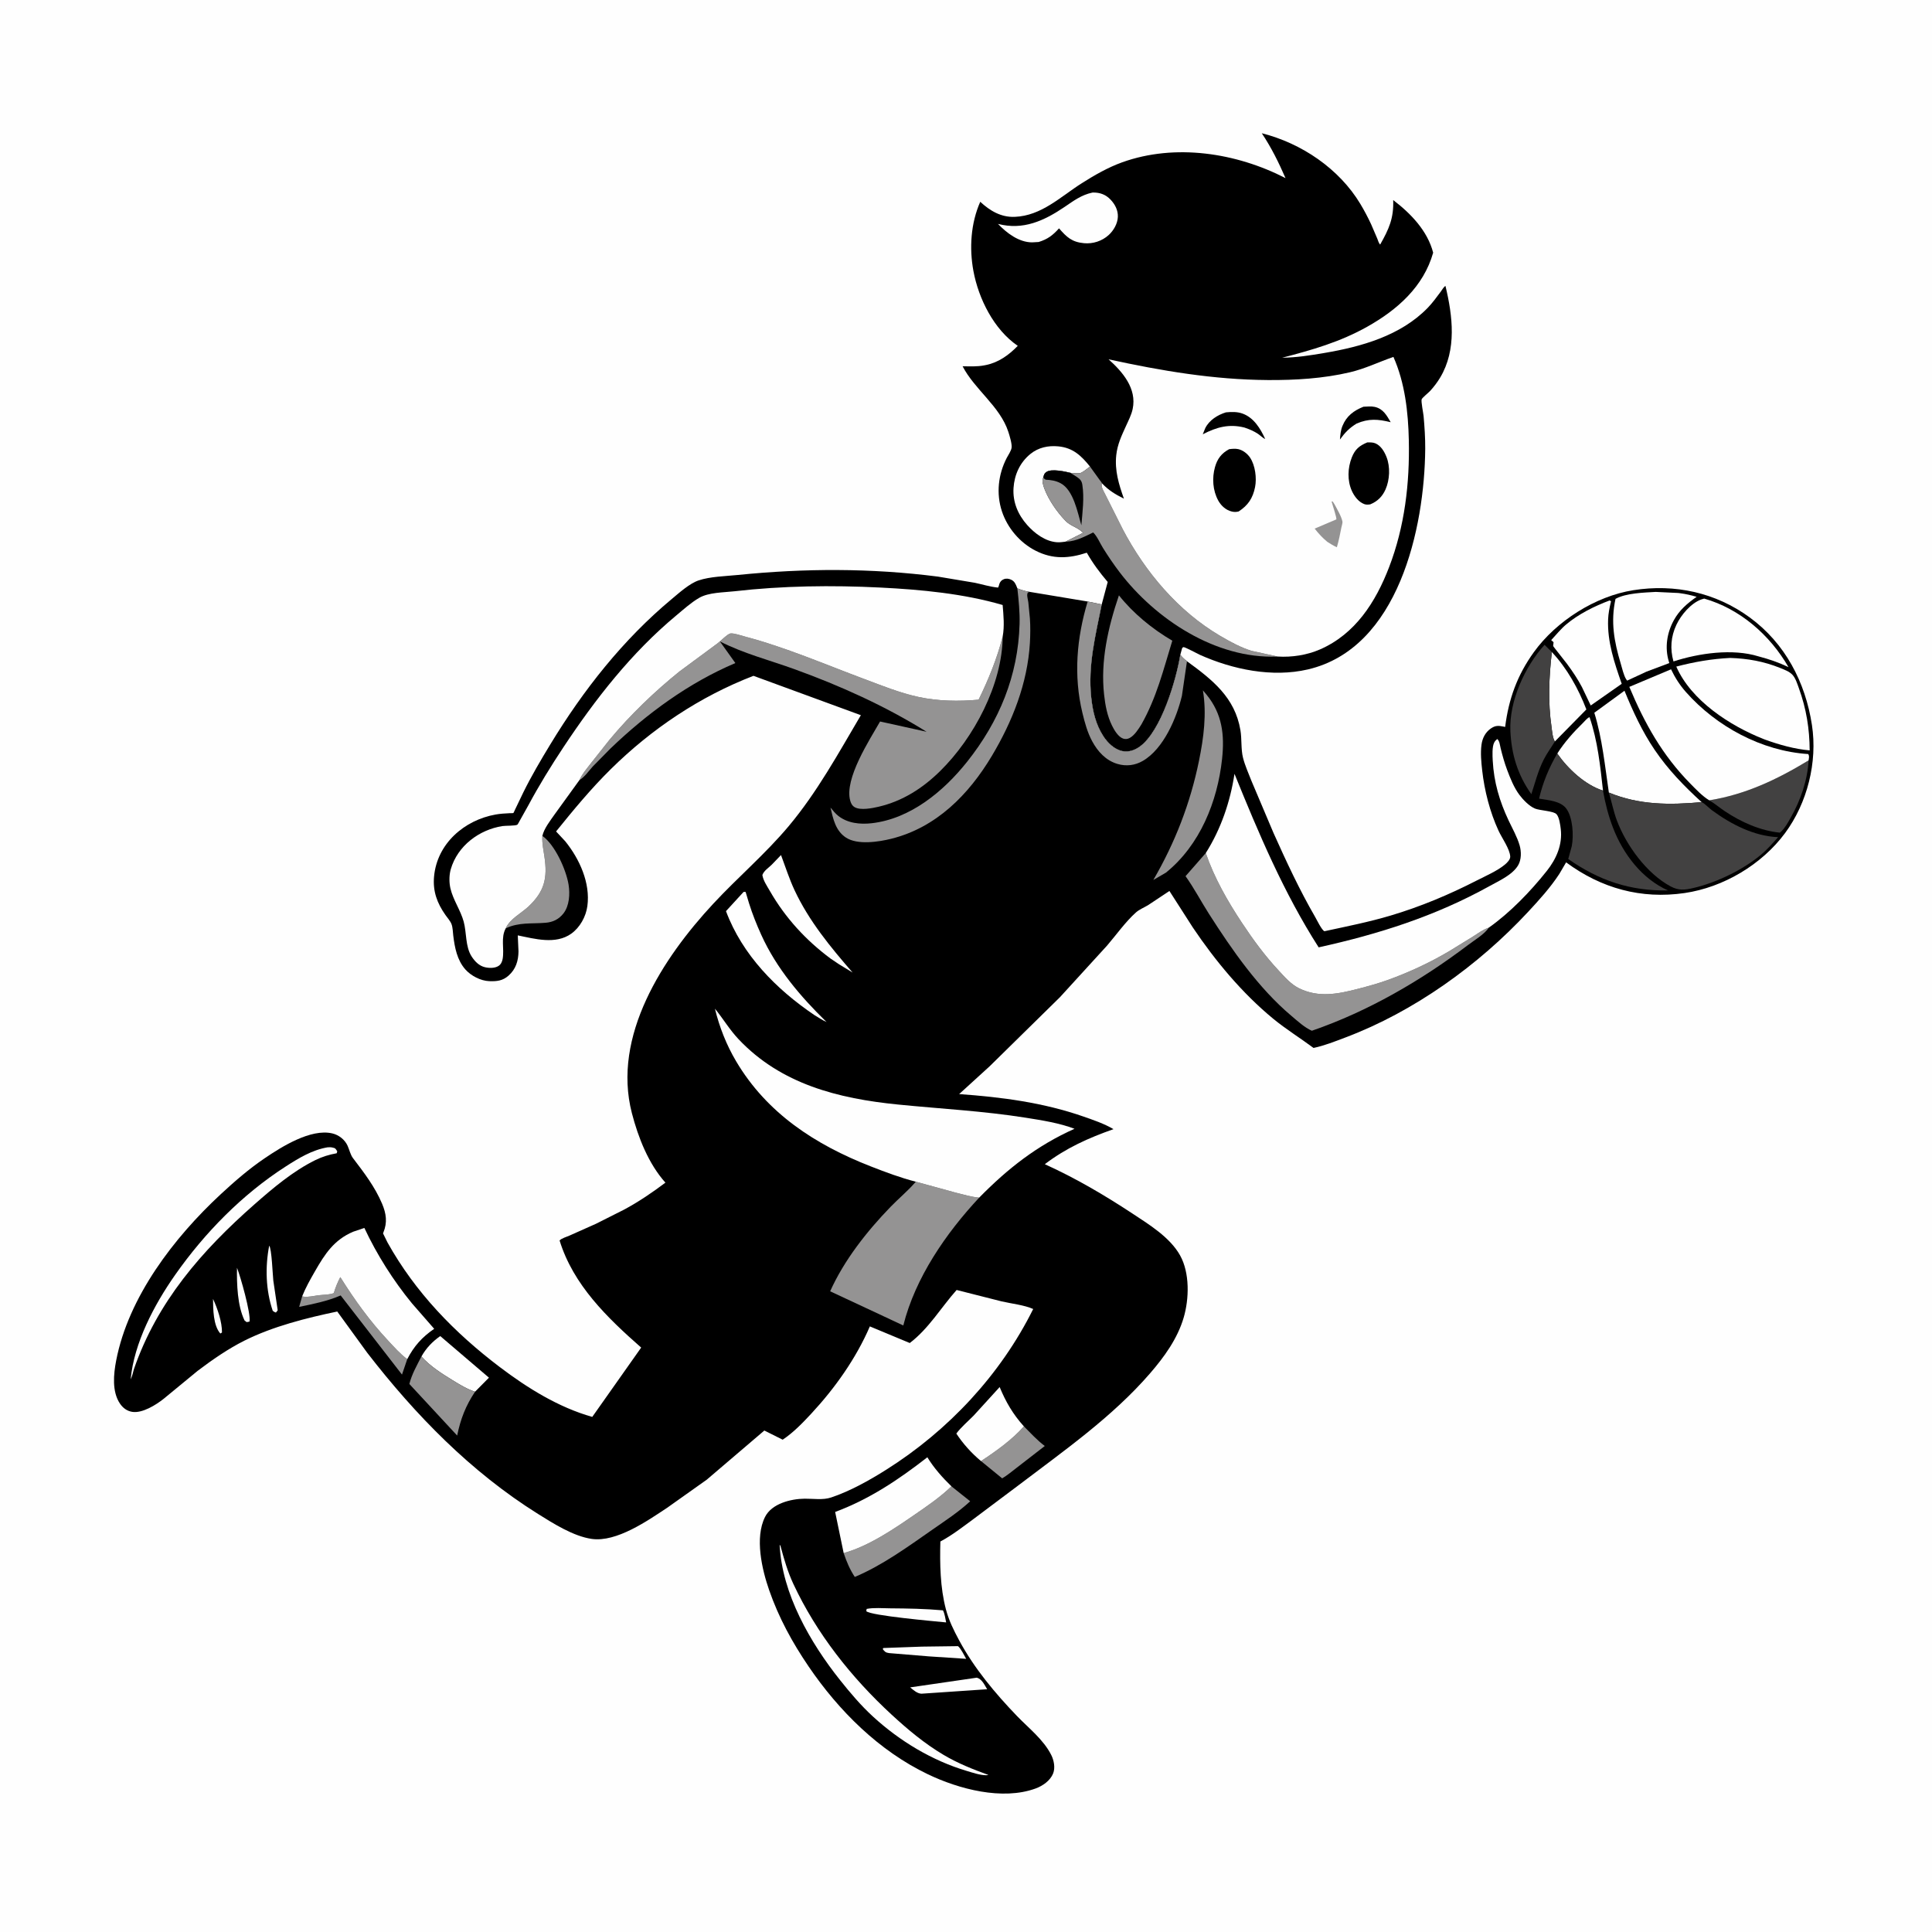 <svg version="1.1" xmlns="http://www.w3.org/2000/svg" style="display: block;" viewBox="0 0 2048 2048" width="1024" height="1024">
<path transform="translate(0,0)" fill="rgb(254,254,254)" d="M -0 -0 L 2048 0 L 2048 2048 L -0 2048 L -0 -0 z"/>
<path transform="translate(0,0)" fill="rgb(0,0,0)" d="M 1167.85 640.717 L 1174.22 616.929 C 1165.74 606.894 1158.58 597.358 1152.05 585.901 C 1133.06 592.096 1116.2 593.072 1097.93 583.838 C 1081.2 575.376 1067.93 559.755 1062.07 542 C 1055.86 523.164 1058.14 502.855 1067.19 485.405 C 1068.8 482.291 1071.84 478.062 1072.33 474.626 C 1072.9 470.55 1070.2 461.846 1068.87 457.749 C 1060.02 430.637 1033.13 412.942 1020.4 388.261 C 1028.08 388.337 1035.95 388.798 1043.5 387.268 L 1045.23 386.931 C 1058.67 384.169 1069.51 376.292 1078.88 366.606 C 1053.66 349.412 1037.35 316.783 1031.87 287.312 C 1027.37 263.075 1029.07 236.556 1039.11 213.896 C 1049.34 223.421 1061.15 230.475 1075.7 229.877 C 1104.12 228.708 1124.19 208.504 1146.85 194.15 C 1160.25 185.661 1174.54 177.46 1189.5 172.074 C 1245.68 151.847 1310.62 161.993 1362.71 188.819 C 1355.39 172.074 1347.75 156.509 1337.55 141.235 C 1379.59 151.842 1419.55 178.73 1442.1 216.294 C 1446.26 223.22 1450.05 230.439 1453.46 237.763 L 1459.98 252.936 C 1460.78 254.887 1461.47 257.819 1463.05 259.225 C 1472.38 242.654 1477.5 231.456 1476.86 212.104 C 1495.37 226.14 1513.25 244.666 1519.21 267.87 C 1509.01 303.931 1481.2 328.433 1449.37 346.318 C 1420.66 362.447 1390.83 371.032 1359.15 379.195 C 1374.38 379.063 1388.94 376.704 1403.92 374.163 C 1443.22 367.497 1484.66 355.858 1513.3 326.466 C 1518.51 321.121 1522.89 314.998 1527.35 309.027 C 1528.42 307.593 1530.74 303.641 1532.26 303.145 C 1539.92 335.018 1544.31 370.729 1526.62 400.265 C 1523.63 405.255 1520.05 409.975 1516.13 414.268 C 1514.46 416.098 1507.7 421.567 1507.04 423.244 C 1506.19 425.43 1508.79 437.942 1509.07 441.077 C 1510.08 452.521 1510.88 464.234 1510.79 475.725 C 1510.11 559.76 1482.55 687.294 1386.35 709.631 C 1348.56 718.407 1306.87 709.728 1272.01 694.186 C 1269.55 693.086 1256.04 685.748 1254.5 685.979 C 1253.94 686.064 1253.59 686.66 1253.13 687 L 1251.17 694.11 C 1246.82 720.944 1230.79 775.289 1208.08 791.512 C 1202.83 795.259 1196.4 797.499 1189.95 796.218 C 1181.37 794.513 1174.25 787.536 1169.6 780.405 C 1161.59 768.122 1158.3 753.897 1156.77 739.5 C 1153.11 705.351 1161.24 673.837 1167.85 640.717 z"/>
<path transform="translate(0,0)" fill="rgb(254,254,254)" d="M 1157.97 204.137 L 1158.92 204.087 C 1166.29 204.079 1172.25 206.328 1177.34 211.719 C 1182.06 216.715 1185.29 223.014 1184.97 230 C 1184.64 237.165 1180.47 244.392 1175.27 249.124 C 1168.2 255.558 1158.61 258.675 1149.09 257.799 C 1136.26 256.619 1130.76 251.427 1122.62 242.061 C 1115.91 249.505 1110.58 253.556 1101.02 256.527 L 1094 256.918 C 1079.94 256.828 1067.11 246.995 1057.92 237.346 C 1084.52 244.263 1106.64 234.147 1128.41 219.413 C 1138.12 212.839 1146.27 206.637 1157.97 204.137 z"/>
<path transform="translate(0,0)" fill="rgb(254,254,254)" d="M 1129.49 574.191 C 1126.52 574.553 1123.37 575.018 1120.38 574.8 C 1107.99 573.898 1096.84 565.485 1088.85 556.516 C 1079.05 545.511 1073.41 532.116 1074.38 517.253 C 1075.31 503.154 1081.17 490.289 1092.19 481.285 C 1100.72 474.314 1111.2 472.127 1121.91 473.166 C 1137.42 474.669 1146.21 483.121 1155.42 494.533 C 1152.64 496.573 1149.17 499.726 1146.07 501.14 C 1143.32 502.393 1137.82 501.462 1134.81 501.269 C 1128.9 499.796 1114.84 496.742 1109.5 500.162 C 1106.85 501.858 1106.71 503.326 1105.89 506.152 C 1104.11 510.061 1105.89 514.77 1107.33 518.562 C 1111.58 529.842 1120.6 542.848 1128.95 551.5 L 1129.89 552.494 C 1135.09 557.693 1142.71 559.04 1148.13 564.826 L 1129.49 574.191 z"/>
<path transform="translate(0,0)" fill="rgb(148,147,147)" d="M 1186.11 631.11 C 1201.5 650.425 1221.47 666.699 1242.7 679.166 C 1233.18 710.183 1226.07 739.37 1209.87 768.036 C 1206.76 772.961 1202.63 779.622 1197.33 782.38 C 1195.23 783.478 1192.8 783.729 1190.53 782.922 C 1185.3 781.056 1181.14 773.955 1178.82 769.248 C 1173.74 758.935 1171.67 747.835 1170.4 736.518 C 1166.39 700.678 1174.65 664.887 1186.11 631.11 z"/>
<path transform="translate(0,0)" fill="rgb(148,147,147)" d="M 1155.42 494.533 L 1165.65 508.713 C 1166.04 509.254 1168.05 511.685 1168.1 512.282 C 1166.83 516.397 1170.1 520.771 1171.9 524.633 L 1190.27 561.233 C 1214.09 606.502 1249.03 647.919 1293.34 673.994 C 1303.85 680.176 1314.84 686.18 1326.5 689.899 L 1354.45 695.962 L 1353.61 696.004 C 1288.72 698.494 1224.88 656.473 1186.82 606.558 C 1180.47 598.231 1174.67 589.629 1169.13 580.745 C 1165.99 575.726 1162.97 568.338 1158.81 564.428 C 1149.74 568.794 1141.01 573.608 1130.78 574.143 L 1129.49 574.191 L 1148.13 564.826 C 1142.71 559.04 1135.09 557.693 1129.89 552.494 L 1128.95 551.5 C 1120.6 542.848 1111.58 529.842 1107.33 518.562 C 1105.89 514.77 1104.11 510.061 1105.89 506.152 C 1106.71 503.326 1106.85 501.858 1109.5 500.162 C 1114.84 496.742 1128.9 499.796 1134.81 501.269 C 1137.82 501.462 1143.32 502.393 1146.07 501.14 C 1149.17 499.726 1152.64 496.573 1155.42 494.533 z"/>
<path transform="translate(0,0)" fill="rgb(0,0,0)" d="M 1105.89 506.152 C 1106.71 503.326 1106.85 501.858 1109.5 500.162 C 1114.84 496.742 1128.9 499.796 1134.81 501.269 L 1141.84 505.796 C 1145.24 508.181 1146.69 509.889 1147.32 513.88 C 1149.52 527.763 1147.45 542.974 1146.28 556.877 C 1142.3 543.157 1137.97 519.546 1124.33 512.267 C 1119.16 509.508 1114.2 508.803 1108.42 508.5 C 1107.24 507.709 1106.67 507.371 1105.89 506.152 z"/>
<path transform="translate(0,0)" fill="rgb(254,254,254)" d="M 1168.1 512.282 C 1175.12 519.74 1182.27 524.061 1191.39 528.58 C 1186 513.454 1181.51 498.753 1183.28 482.469 C 1184.53 471.011 1188.88 461.929 1193.58 451.606 C 1196.2 445.869 1199.38 439.686 1200.68 433.5 C 1205.26 411.832 1190 394.181 1175.14 380.888 C 1231.31 393.119 1286.42 402.495 1344.06 402.867 C 1372.91 403.054 1402.79 401.269 1430.94 394.641 C 1447.21 390.812 1461.47 383.743 1477.09 378.343 C 1489.3 405.759 1492.77 436.924 1493.41 466.616 C 1494.4 512.467 1489.05 558.198 1472.48 601.279 C 1458.28 638.178 1436.75 672.043 1399.24 688.426 C 1385.45 694.447 1369.4 696.89 1354.45 695.962 L 1326.5 689.899 C 1314.84 686.18 1303.85 680.176 1293.34 673.994 C 1249.03 647.919 1214.09 606.502 1190.27 561.233 L 1171.9 524.633 C 1170.1 520.771 1166.83 516.397 1168.1 512.282 z"/>
<path transform="translate(0,0)" fill="rgb(148,147,147)" d="M 1411.51 531.5 L 1412.87 531.753 L 1414.87 535.005 C 1417.62 540.112 1421.94 547.379 1423.07 552.965 C 1423.32 554.223 1422.13 558.049 1421.87 559.436 C 1420.56 566.44 1419.11 573.287 1417.12 580.13 C 1413.57 578.473 1410.35 576.557 1407.07 574.43 C 1401.85 570.155 1397.78 565.636 1393.59 560.367 L 1416.52 550.593 C 1417.29 549.244 1412.34 534.837 1411.51 531.5 z"/>
<path transform="translate(0,0)" fill="rgb(0,0,0)" d="M 1445.33 431.149 C 1449.14 430.995 1453.54 430.506 1457.27 431.332 C 1466.24 433.318 1469.92 440.281 1474.2 447.557 C 1460.68 444.266 1450.96 443.466 1438.04 449.006 C 1430.3 453.74 1425.63 458.642 1420.4 465.926 C 1420.74 461.003 1421.18 456.123 1423.07 451.5 C 1427.38 440.926 1435.11 435.219 1445.33 431.149 z"/>
<path transform="translate(0,0)" fill="rgb(0,0,0)" d="M 1299.52 437.124 C 1305.53 436.522 1311.67 436.366 1317.4 438.505 C 1329.25 442.928 1336.13 454.367 1341.15 465.329 C 1338.6 464.357 1335.86 461.458 1333.5 459.89 C 1329.39 457.154 1324.91 455.214 1320.26 453.603 L 1318.99 453.175 C 1302.69 449.155 1289.53 452.804 1274.97 460.379 L 1277.67 453.767 C 1281.94 445.276 1290.8 439.803 1299.52 437.124 z"/>
<path transform="translate(0,0)" fill="rgb(0,0,0)" d="M 1449.35 468.969 C 1452.22 468.946 1455.21 468.816 1457.9 469.939 C 1463.82 472.41 1467.49 478.724 1469.75 484.418 C 1473.88 494.805 1473.19 508.771 1468.7 518.856 C 1465.34 526.418 1460.14 531.511 1452.5 534.642 C 1450.3 534.958 1448.25 535.161 1446.12 534.349 C 1440.09 532.052 1435.64 526.122 1433.06 520.457 C 1428.03 509.4 1428.58 495.966 1432.98 484.869 C 1436.44 476.158 1440.99 472.523 1449.35 468.969 z"/>
<path transform="translate(0,0)" fill="rgb(0,0,0)" d="M 1302.93 476.161 C 1306.04 475.763 1309.4 475.422 1312.5 476.081 C 1317.54 477.151 1322.4 480.97 1325.21 485.215 C 1330.63 493.42 1332.32 506.866 1330.41 516.414 C 1328.07 528.075 1322.95 535.758 1313 542.18 C 1310.4 542.789 1308.44 542.867 1305.81 542.257 C 1299.57 540.81 1294.44 536.147 1291.4 530.621 C 1285.55 519.978 1284.69 506.747 1287.92 495.188 C 1290.41 486.279 1294.88 480.479 1302.93 476.161 z"/>
<path transform="translate(0,0)" fill="rgb(0,0,0)" d="M 1258.24 700.957 C 1285.13 720.532 1309.11 739.309 1314.9 774.038 C 1316.48 783.463 1315.35 794.038 1317.62 803.154 C 1319.69 811.45 1323.49 819.755 1326.57 827.717 L 1349.98 883 C 1363.45 913.033 1377.59 943.514 1394.1 972 C 1395.92 975.153 1401.15 986.069 1403.96 987.138 C 1427.46 982.061 1450.99 977.419 1474.06 970.553 C 1505.84 961.093 1536.01 948.432 1565.48 933.337 C 1574.9 928.511 1587.24 923.2 1595.33 916.436 C 1597.57 914.558 1601.02 911.189 1600.9 908 C 1600.6 900.154 1591.98 888.119 1588.57 880.725 C 1579.39 860.862 1573.58 838.21 1571.16 816.518 C 1570.17 807.688 1569.27 798.245 1570.45 789.391 C 1571.35 782.611 1574.49 776.323 1580.22 772.324 C 1585.11 768.912 1588.37 769.095 1593.94 770.24 L 1595.52 770.575 C 1599.26 740.835 1608.39 715.622 1626 691.231 C 1649.75 658.359 1691.13 631.979 1731.41 625.635 C 1775.45 618.699 1818.62 628.082 1854.76 654.496 C 1892.32 681.952 1913.77 723.086 1920.73 768.538 C 1926.76 807.9 1915.86 851.147 1892.22 883.134 C 1867.58 916.472 1826.88 940.657 1785.81 946.653 C 1739.67 953.387 1697.32 941.635 1660.15 914.132 L 1652.91 926.46 C 1643.42 940.947 1631.59 953.995 1619.81 966.659 C 1567.14 1023.33 1498.73 1072.41 1426.23 1099.76 C 1415.16 1103.94 1404 1108.42 1392.4 1110.86 C 1378.26 1100.33 1363.22 1091.07 1349.57 1079.84 C 1316.69 1052.77 1288.25 1018.54 1264.52 983.276 L 1239.64 944.477 L 1217.01 959.5 C 1212.87 961.991 1207.67 964.071 1204.07 967.299 C 1192.97 977.266 1183.33 990.964 1173.53 1002.37 L 1123.59 1057.07 L 1049.07 1130.3 L 1016.72 1159.78 C 1061.45 1162.93 1105.98 1168.74 1148.46 1183.57 C 1159.17 1187.31 1170.59 1191.18 1180.36 1196.95 C 1153.49 1206.45 1130.37 1216.8 1107.54 1234.09 C 1140.03 1248.82 1170.54 1266.71 1200.31 1286.32 C 1218.16 1298.07 1240.22 1311.6 1250.9 1330.7 C 1261.33 1349.34 1260.59 1376.87 1254.73 1396.77 C 1248.15 1419.13 1234.15 1438.39 1219.12 1455.79 C 1179 1502.22 1127.18 1538.27 1078.62 1575.23 L 1030.77 1611.12 C 1020.14 1618.91 1009.45 1627.23 997.849 1633.51 L 996.831 1634.05 C 996.204 1657.83 996.603 1682.76 1002.69 1705.89 C 1005.85 1717.87 1010.96 1728.09 1016.79 1738.93 C 1032.72 1768.5 1054.8 1794.89 1078 1819 C 1090.45 1831.93 1106.18 1844.08 1114.36 1860.34 C 1117.21 1866.02 1118.79 1873.87 1116.33 1880 C 1113.3 1887.54 1105.36 1893.08 1098 1895.79 C 1062.6 1908.85 1016.4 1896.51 983.614 1880.81 C 931.74 1855.97 889.181 1813.62 857.111 1766.45 C 839.791 1740.98 825.531 1714.87 815.375 1685.73 C 807.696 1663.69 799.886 1630.11 810.981 1608 C 818.071 1593.87 838.331 1588.81 853 1588.67 C 862.176 1588.58 872.262 1590.33 881.054 1587.38 C 901.302 1580.6 921.4 1569.32 939.399 1557.98 C 1005.18 1516.53 1060.62 1457.3 1095.24 1387.6 C 1085.78 1383.33 1071.85 1381.89 1061.53 1379.46 L 1014.06 1367.43 C 997.496 1386.06 984.568 1408.3 964.396 1423.66 L 922.083 1406.04 C 907.533 1439.86 885.082 1471.51 860.113 1498.38 C 850.791 1508.41 841.121 1518.49 829.678 1526.13 L 810.236 1516.42 L 749.218 1568.5 L 707.2 1598.32 C 686.493 1612.01 653.531 1635.05 627.272 1631.31 C 607.916 1628.55 586.638 1615.05 570.358 1604.86 C 499.072 1560.23 440.41 1500.11 389.226 1433.93 L 357.507 1390.26 C 324.549 1397.15 289.206 1406.06 259.056 1421.15 C 241.797 1429.79 224.988 1441.43 209.589 1453.09 L 173.5 1482.78 C 165.411 1489.23 150.858 1498.35 140.107 1496.62 C 134.494 1495.71 130.243 1492.44 127.129 1487.82 C 118.545 1475.08 120.378 1456.63 123.144 1442.26 C 136.143 1374.72 184.564 1311.79 233.896 1266.02 C 248.695 1252.29 263.806 1239.17 280.546 1227.82 C 298.382 1215.72 329.386 1196.11 352.246 1201.46 C 359.148 1203.07 365.491 1208.02 368.441 1214.5 C 370.318 1218.63 371.443 1224.07 374.172 1227.66 C 385.833 1242.98 397.5 1258.13 405.06 1276.08 C 409.44 1286.47 410.775 1295.76 406.44 1306.39 L 406.013 1307.42 L 410.766 1317.07 C 440.235 1369.95 481.823 1412.81 529.773 1449.13 C 559.274 1471.47 591.933 1491.8 627.822 1501.98 L 679.671 1428.49 C 643.682 1396.84 607.712 1362.12 593.191 1314.97 C 594.982 1312.76 600.791 1311.04 603.599 1309.81 L 631.82 1297.23 L 661.65 1282.2 C 676.855 1274.04 691.604 1264.04 705.377 1253.65 C 687.422 1233.66 676.485 1205.71 669.829 1180.02 C 648.609 1098.11 702.654 1015.51 756.063 958.01 C 782.201 929.868 811.456 905.132 836.201 875.563 C 866.308 839.585 888.827 798.361 912.548 758.132 L 798.704 716.403 C 741.884 738.335 690.812 772.583 647.5 815.296 C 626.597 835.909 607.878 858.552 589.468 881.37 L 599.228 891.837 C 614.333 910.562 625.959 935.988 622.628 960.531 C 621.113 971.692 614.75 983.215 605.5 989.775 C 589.005 1001.47 566.938 995.231 548.865 991.54 L 549.624 1008.61 C 549.511 1018.48 546.76 1027.43 539.116 1034.17 C 532.819 1039.73 526.716 1040.36 518.683 1040.07 C 509.593 1039.75 499.348 1034.45 493.315 1027.66 C 484.538 1017.77 481.99 1004.36 480.468 991.703 C 480.025 988.017 479.954 983.002 478.606 979.561 C 477.284 976.185 474.28 972.915 472.177 969.915 C 463.336 957.301 458.704 944.85 460.108 929.254 C 463.252 894.314 492.11 869.351 525.367 863.429 C 530.297 862.551 535.221 862.279 540.215 862.026 C 540.681 862.002 543.907 862.041 544.233 861.836 C 544.47 861.686 545.73 858.711 545.884 858.392 L 554.715 840.024 C 563.247 822.683 573.276 805.678 583.309 789.164 C 618.306 731.563 660.285 678.137 712.18 634.91 C 719.93 628.455 730.942 618.506 740.5 615.278 C 752.793 611.127 768.92 610.825 781.828 609.516 C 852.934 602.302 923.356 602.114 994.276 611.229 L 1033.36 617.773 C 1041.44 619.477 1049.8 622.112 1058 622.866 L 1058.81 621 L 1059.25 619.302 C 1060.08 616.667 1061.63 614.907 1064.26 613.91 C 1066.74 612.97 1069.45 613.407 1071.82 614.494 C 1075.46 616.168 1076.68 619.183 1078.05 622.67 L 1078.44 623.701 C 1082.81 625.349 1087.08 626.862 1091.73 627.442 L 1152.96 637.63 L 1167.85 640.717 C 1161.24 673.837 1153.11 705.351 1156.77 739.5 C 1158.3 753.897 1161.59 768.122 1169.6 780.405 C 1174.25 787.536 1181.37 794.513 1189.95 796.218 C 1196.4 797.499 1202.83 795.259 1208.08 791.512 C 1230.79 775.289 1246.82 720.944 1251.17 694.11 C 1253.32 696.833 1255.48 698.858 1258.24 700.957 z"/>
<path transform="translate(0,0)" fill="rgb(254,254,254)" d="M 225.808 1376.92 C 230.492 1386.68 235.497 1401.69 235.308 1412.5 L 233.574 1413.59 C 225.995 1405.07 225.934 1387.73 225.808 1376.92 z"/>
<path transform="translate(0,0)" fill="rgb(254,254,254)" d="M 251.224 1343.9 C 254.923 1353.11 266.057 1392.31 264.5 1400.94 L 261.5 1401.51 L 259.267 1399.8 C 251.634 1384.28 250.918 1361.04 251.224 1343.9 z"/>
<path transform="translate(0,0)" fill="rgb(254,254,254)" d="M 285.348 1320.5 C 288.034 1323.22 289.082 1352.23 289.722 1357.46 L 294.384 1388.98 L 292.5 1391.34 C 290.987 1390.93 290.343 1390.42 289.104 1389.5 C 281.68 1367.67 280.991 1343.07 285.348 1320.5 z"/>
<path transform="translate(0,0)" fill="rgb(254,254,254)" d="M 918.68 1705.5 C 926.458 1704 935.567 1704.84 943.522 1704.89 C 962.255 1705.02 980.925 1705.35 999.595 1707.03 C 1001.53 1710.82 1002.06 1715.64 1002.96 1719.82 C 991.165 1718.66 922.915 1712.68 918.296 1707.9 L 918.68 1705.5 z"/>
<path transform="translate(0,0)" fill="rgb(254,254,254)" d="M 977.262 1745.49 L 1015.54 1744.99 C 1019.08 1748.12 1021.75 1754.33 1024.2 1758.44 L 984.755 1755.83 L 942.378 1752.34 C 938.821 1751.82 937.792 1750.85 935.69 1748 L 936.5 1746.96 L 977.262 1745.49 z"/>
<path transform="translate(0,0)" fill="rgb(254,254,254)" d="M 1035.46 1778.41 C 1040.94 1779.83 1043.53 1786.01 1046.44 1790.66 L 976.753 1795.4 C 972.118 1795.16 968.248 1791.47 964.819 1788.7 L 1035.46 1778.41 z"/>
<path transform="translate(0,0)" fill="rgb(148,147,147)" d="M 320.316 1374.12 L 321.507 1374.45 C 326.414 1375.32 333.027 1373.59 338 1373 C 342.848 1372.43 349.324 1372.57 353.829 1370.76 C 355.658 1364.71 357.81 1359.39 360.737 1353.79 C 375.938 1378.06 391.866 1400.19 411.461 1421.15 C 417.856 1427.99 424.135 1435.17 431.697 1440.76 L 426.126 1457.13 L 361.114 1373.21 C 347.344 1379.26 331.798 1382.3 317.12 1385.34 L 320.316 1374.12 z"/>
<path transform="translate(0,0)" fill="rgb(148,147,147)" d="M 1085.37 1512 C 1092.48 1519.07 1099.47 1526.84 1107.53 1532.81 L 1078.11 1555.59 C 1073.01 1559.44 1067.86 1563.9 1062.36 1567.12 L 1039.91 1548.8 C 1055.25 1538.79 1073.36 1525.8 1085.37 1512 z"/>
<path transform="translate(0,0)" fill="rgb(254,254,254)" d="M 446.73 1437.97 C 451.638 1429.17 458.407 1422.04 466.693 1416.31 L 518.309 1460.39 L 503.561 1475.3 C 494.896 1472.44 487.21 1467.68 479.469 1462.93 C 467.708 1455.73 456.053 1448.26 446.73 1437.97 z"/>
<path transform="translate(0,0)" fill="rgb(254,254,254)" d="M 1650.78 798.795 C 1658.23 787.007 1668.03 776.068 1677.99 766.344 C 1679.66 764.712 1682.78 760.78 1684.99 760.258 C 1693.61 785.211 1696.33 811.988 1699.25 838.089 C 1680.1 831.937 1662.05 814.999 1650.78 798.795 z"/>
<path transform="translate(0,0)" fill="rgb(254,254,254)" d="M 1645.03 691.243 C 1661.07 708.304 1673.24 730.187 1681.62 752.027 L 1648.22 785.99 C 1645.72 782.044 1645.35 775.181 1644.68 770.568 C 1640.81 743.996 1641.99 717.808 1645.03 691.243 z"/>
<path transform="translate(0,0)" fill="rgb(254,254,254)" d="M 827.912 906.395 C 832.581 918.848 836.592 931.512 842.224 943.585 C 857.393 976.102 880.41 1004.07 903.802 1030.95 L 889.47 1022.2 L 880.541 1016.21 C 854.228 996.672 832.446 972.951 816.101 944.474 C 813.132 939.301 809.01 933.469 808.152 927.5 C 810.013 922.779 814.32 920.259 817.863 916.825 L 827.912 906.395 z"/>
<path transform="translate(0,0)" fill="rgb(148,147,147)" d="M 574.937 886.07 C 588.275 895.502 600.173 921.942 602.719 937.812 C 604.294 947.628 603.598 960.181 597.293 968.257 C 592.403 974.519 586.148 977.528 578.327 978.175 C 563.134 979.432 550.486 977.44 536.142 983.996 C 540.48 974.002 552.72 968.047 560.405 960.766 C 577.117 944.934 580.476 930.899 577.183 908.52 C 576.135 901.393 574.575 894.357 574.883 887.121 L 574.937 886.07 z"/>
<path transform="translate(0,0)" fill="rgb(254,254,254)" d="M 788.205 945.5 L 788.709 945.457 C 789.281 945.481 789.914 945.328 790.42 945.595 C 790.491 945.633 793.676 956.487 793.994 957.5 C 797.569 968.904 802.048 980.101 806.979 990.985 C 823.053 1026.47 848.502 1056.4 876.174 1083.38 C 871.748 1081.45 867.538 1078.55 863.378 1076.08 C 822.956 1048.78 786.901 1012.3 769.57 965.843 L 788.205 945.5 z"/>
<path transform="translate(0,0)" fill="rgb(148,147,147)" d="M 503.561 1475.3 C 493.638 1490.17 488.186 1504.26 484.613 1521.76 L 433.931 1467.07 C 436.575 1456.69 441.852 1447.44 446.73 1437.97 C 456.053 1448.26 467.708 1455.73 479.469 1462.93 C 487.21 1467.68 494.896 1472.44 503.561 1475.3 z"/>
<path transform="translate(0,0)" fill="rgb(254,254,254)" d="M 1039.91 1548.8 C 1029.91 1540.52 1020.87 1530.48 1013.74 1519.62 C 1018.81 1512.86 1026.15 1506.65 1032.12 1500.58 L 1059.68 1470.33 C 1066.15 1486.09 1073.93 1499.34 1085.37 1512 C 1073.36 1525.8 1055.25 1538.79 1039.91 1548.8 z"/>
<path transform="translate(0,0)" fill="rgb(254,254,254)" d="M 347.132 1216.22 C 348.936 1216.11 350.48 1216.01 352.259 1216.4 C 355.703 1217.17 355.583 1217.41 357.512 1220.5 L 356.911 1222.5 C 348.839 1223.95 341.515 1226.19 334.145 1229.82 C 310.58 1241.44 289.279 1259.48 269.655 1276.74 C 213.926 1325.76 166.485 1380.05 141.905 1451.54 C 140.922 1455.17 140.151 1458.81 138.5 1462.21 C 142.119 1423.38 163.539 1382.93 185.72 1351.33 C 217.006 1306.77 256.848 1266.11 302.718 1236.62 C 316.569 1227.71 330.702 1219.05 347.132 1216.22 z"/>
<path transform="translate(0,0)" fill="rgb(254,254,254)" d="M 826.453 1637.5 C 827.423 1638.83 827.252 1638.32 827.628 1639.74 C 831.199 1653.15 835.094 1666.39 840.983 1679 C 865.561 1731.64 902.653 1778.45 945.183 1817.63 C 962.408 1833.49 979.884 1848.15 1000.1 1860.17 C 1015.33 1869.23 1031.15 1875.48 1047.74 1881.5 C 1046.52 1881.74 1046.42 1881.81 1044.99 1881.81 C 1039.01 1881.83 1030.75 1879.02 1024.94 1877.29 C 988.14 1866.36 953.781 1845.65 925.5 1819.73 C 912.661 1807.97 901.332 1794.58 890.5 1780.98 C 858.905 1741.3 828.903 1689.33 826.453 1637.5 z"/>
<path transform="translate(0,0)" fill="rgb(148,147,147)" d="M 1008.57 1575.57 L 1028.43 1591.41 C 1016.25 1602.75 1001.95 1612.03 988.303 1621.55 C 962.57 1639.51 935.089 1659.48 906.119 1671.63 C 900.749 1663.5 897.48 1655.56 894.324 1646.35 C 920.961 1638.9 947.08 1621.08 969.669 1605.55 C 983.212 1596.24 996.724 1587.03 1008.57 1575.57 z"/>
<path transform="translate(0,0)" fill="rgb(66,65,65)" d="M 1917.18 806.051 C 1916.1 827.148 1908.56 848.682 1898.13 866.932 C 1895.35 871.805 1892.26 877.671 1888.09 881.484 L 1886.74 882.663 C 1865.82 880.469 1845.95 871.615 1828.5 859.989 C 1822.93 856.275 1817.69 851.761 1811.91 848.395 C 1850.61 842.123 1883.89 826.244 1917.18 806.051 z"/>
<path transform="translate(0,0)" fill="rgb(148,147,147)" d="M 1275.13 731.797 L 1278.96 736.332 C 1295.61 756.719 1298.21 778.903 1295.45 804.51 C 1290.56 849.826 1271.96 895.944 1235.91 925.047 L 1222.58 932.811 C 1245.65 893.101 1261.78 851.521 1270.97 806.496 C 1275.98 781.902 1279.29 756.77 1275.13 731.797 z"/>
<path transform="translate(0,0)" fill="rgb(148,147,147)" d="M 1152.96 637.63 L 1167.85 640.717 C 1161.24 673.837 1153.11 705.351 1156.77 739.5 C 1158.3 753.897 1161.59 768.122 1169.6 780.405 C 1174.25 787.536 1181.37 794.513 1189.95 796.218 C 1196.4 797.499 1202.83 795.259 1208.08 791.512 C 1230.79 775.289 1246.82 720.944 1251.17 694.11 C 1253.32 696.833 1255.48 698.858 1258.24 700.957 L 1252.87 737.636 C 1247.19 761.194 1233.49 793.734 1211.52 806.533 C 1203.12 811.428 1193.76 812.544 1184.48 809.774 C 1172.23 806.116 1163.72 796.757 1157.79 785.807 C 1152.68 776.365 1149.89 765.983 1147.39 755.613 C 1137.87 716.066 1141.33 676.211 1152.96 637.63 z"/>
<path transform="translate(0,0)" fill="rgb(254,254,254)" d="M 1706.31 636.5 C 1706.79 636.833 1707.42 637.016 1707.75 637.5 C 1707.91 637.737 1707.61 638.057 1707.55 638.335 C 1706.1 644.385 1704.92 650.319 1704.67 656.549 C 1703.71 680.407 1711.37 702.656 1719.08 724.872 L 1686.24 747.844 L 1676.96 728.401 C 1672.41 719.703 1666.88 711.566 1661.07 703.667 L 1648.61 687.801 C 1648.36 687.452 1646.44 685.074 1646.4 684.662 C 1646.37 684.357 1646.9 681.179 1646.84 681 C 1646.52 679.876 1644.89 679.553 1644.38 678.5 C 1649.45 673.063 1654.4 666.84 1660.07 662.058 C 1673.2 650.979 1690.29 642.462 1706.31 636.5 z"/>
<path transform="translate(0,0)" fill="rgb(66,65,65)" d="M 1648.22 785.99 C 1644.36 792.452 1639.8 798.479 1636.4 805.21 C 1630.41 817.053 1627.4 829.334 1623.28 841.849 C 1608.83 821.529 1602.22 799.786 1601.07 775 C 1599.59 743.343 1616.45 706.516 1637.3 683.523 L 1645.03 691.243 C 1641.99 717.808 1640.81 743.996 1644.68 770.568 C 1645.35 775.181 1645.72 782.044 1648.22 785.99 z"/>
<path transform="translate(0,0)" fill="rgb(254,254,254)" d="M 1803.26 635.5 L 1806.5 634.521 C 1844.6 645.392 1876.38 673.326 1895.88 707.183 C 1885.49 702.231 1875.32 698.739 1864.22 695.817 C 1836.53 687.212 1800.97 692.409 1773.94 701.156 C 1770.25 687.818 1771.11 674.927 1777.08 662.246 C 1781.96 651.881 1792.33 639.565 1803.26 635.5 z"/>
<path transform="translate(0,0)" fill="rgb(254,254,254)" d="M 1755.12 627.447 L 1779.19 628.597 L 1781 628.847 C 1787.13 629.635 1792.6 630.919 1798.52 632.648 C 1788.61 639.572 1780.22 646.716 1774.33 657.468 C 1766.99 670.847 1764.59 686.485 1769.01 701.179 L 1769.54 702.879 L 1745.36 711.976 L 1724.87 721.486 L 1723.81 720.092 C 1721.12 715.764 1719.48 708.247 1718 703.296 C 1710.97 679.752 1707.25 659.136 1712.51 634.813 C 1723.74 628.635 1742.62 628.192 1755.12 627.447 z"/>
<path transform="translate(0,0)" fill="rgb(254,254,254)" d="M 894.324 1646.35 L 885.295 1602.73 C 921.638 1589.24 952.646 1568.43 983.026 1544.76 C 989.902 1556.03 999.106 1566.42 1008.57 1575.57 C 996.724 1587.03 983.212 1596.24 969.669 1605.55 C 947.08 1621.08 920.961 1638.9 894.324 1646.35 z"/>
<path transform="translate(0,0)" fill="rgb(148,147,147)" d="M 1078.44 623.701 C 1082.81 625.349 1087.08 626.862 1091.73 627.442 C 1089.7 628.056 1089.4 627.461 1088.96 630 C 1088.6 632.079 1089.76 636.085 1090.04 638.257 L 1091.75 655.694 C 1092.34 664.329 1092.24 673.025 1091.73 681.661 C 1089.2 724.392 1073.19 764.785 1051.44 801.219 C 1026.86 842.375 992.454 877.326 944.594 889.17 C 931.3 892.459 908.888 895.927 896.665 887.826 C 885.658 880.53 883.147 868.007 880.368 856.084 C 882.885 859.085 885.459 862.385 888.54 864.821 C 898.572 872.753 911.821 874.053 924.094 872.651 C 965.165 867.963 1000.25 838.807 1025.11 807.576 C 1059.13 764.835 1079.25 716.397 1080.79 661.518 C 1081.14 648.98 1079.84 636.149 1078.44 623.701 z"/>
<path transform="translate(0,0)" fill="rgb(254,254,254)" d="M 1705.46 840.154 C 1701.3 812.048 1698.48 782.752 1690.04 755.539 L 1722.02 732.208 C 1730.9 753.938 1740.76 775.378 1753.99 794.857 C 1768.31 815.952 1785.1 833.22 1803.82 850.318 C 1769.49 853.383 1737.83 853.457 1705.46 840.154 z"/>
<path transform="translate(0,0)" fill="rgb(66,65,65)" d="M 1650.78 798.795 C 1662.05 814.999 1680.1 831.937 1699.25 838.089 C 1701.55 851.436 1704.99 864.818 1709.87 877.465 C 1720.59 905.268 1740.51 931.634 1768.2 943.912 C 1728.02 944.537 1695.31 933.57 1662.39 910.6 L 1666.14 896.984 C 1668.34 885.807 1667.23 866.358 1660.31 857.122 C 1654.18 848.937 1640.87 848.217 1631.49 846.576 C 1635.4 829.685 1641.98 813.745 1650.78 798.795 z"/>
<path transform="translate(0,0)" fill="rgb(254,254,254)" d="M 320.316 1374.12 C 324.049 1364.8 328.873 1356.36 333.845 1347.67 C 344.393 1329.24 354.012 1314.44 374.198 1305.73 L 386.243 1301.67 C 399.475 1329.94 416.867 1357.4 436.64 1381.55 L 460.261 1408.6 C 447.437 1417.37 438.887 1426.91 431.697 1440.76 C 424.135 1435.17 417.856 1427.99 411.461 1421.15 C 391.866 1400.19 375.938 1378.06 360.737 1353.79 C 357.81 1359.39 355.658 1364.71 353.829 1370.76 C 349.324 1372.57 342.848 1372.43 338 1373 C 333.027 1373.59 326.414 1375.32 321.507 1374.45 L 320.316 1374.12 z"/>
<path transform="translate(0,0)" fill="rgb(148,147,147)" d="M 1278.16 904.298 C 1287.22 930.576 1301.14 955.008 1316.45 978.126 C 1328.34 996.079 1340.75 1013.06 1355.49 1028.85 C 1361.81 1035.63 1368.35 1043.29 1376.78 1047.48 C 1397.79 1057.92 1418.42 1053.68 1439.96 1048.09 C 1450.31 1045.4 1460.65 1042.58 1470.73 1038.96 C 1493.25 1030.86 1515.26 1020.66 1535.88 1008.49 L 1561.29 992.866 C 1566.73 989.42 1572.05 985.359 1578.2 983.337 C 1573.75 990.233 1562.97 996.606 1556.28 1001.68 C 1506.23 1039.6 1450.11 1072.14 1390.62 1092.64 C 1382.97 1089.34 1375.35 1082.26 1369 1076.91 C 1334 1047.43 1305.95 1006.91 1281.49 968.624 C 1273.09 955.469 1265.81 941.461 1256.73 928.778 L 1278.16 904.298 z"/>
<path transform="translate(0,0)" fill="rgb(254,254,254)" d="M 1834.07 697.441 C 1852.63 698.043 1869.64 701.07 1886.94 708.022 C 1891.28 709.763 1896.76 711.791 1900.01 715.237 C 1903.39 718.812 1905.32 725.187 1906.98 729.788 C 1914.77 751.306 1918.22 772.595 1918.33 795.444 C 1902.31 794.07 1886.19 789.495 1871.12 784.059 L 1869.19 783.312 C 1833.78 769.282 1792.75 742.687 1776.93 706.612 C 1796.01 701.613 1814.36 698.43 1834.07 697.441 z"/>
<path transform="translate(0,0)" fill="rgb(66,65,65)" d="M 1705.46 840.154 C 1737.83 853.457 1769.49 853.383 1803.82 850.318 C 1805.96 850.832 1812.1 856.954 1814.49 858.714 C 1834.96 873.787 1859.11 886.293 1884.87 887.442 C 1878.93 894.094 1873.05 900.849 1866.14 906.532 C 1846.7 922.531 1819.53 935.569 1795.08 941.314 C 1785.86 943.481 1779.4 944.168 1770.94 939.633 C 1745.68 926.089 1723.92 896.276 1713.95 869.709 C 1710.32 860.041 1708.46 849.986 1705.46 840.154 z"/>
<path transform="translate(0,0)" fill="rgb(148,147,147)" d="M 970.775 1252.65 L 1012.76 1264.16 C 1021.14 1266.26 1029.34 1268.73 1037.96 1269.56 C 1002.74 1307.31 970.206 1354.45 957.539 1405.05 L 880 1368.83 C 894.833 1335.76 919.02 1305.11 944.17 1279.17 C 952.576 1270.5 962.017 1262.72 969.947 1253.62 L 970.775 1252.65 z"/>
<path transform="translate(0,0)" fill="rgb(254,254,254)" d="M 1811.91 848.395 C 1804.56 843.951 1797.86 836.8 1791.84 830.691 C 1762.13 800.537 1743.39 766.901 1727.14 728.118 L 1771.38 709.497 C 1775.55 718.243 1780.61 726.19 1787.02 733.452 C 1819.45 770.178 1867.53 796.174 1916.82 799.336 C 1918.23 801.779 1917.5 803.337 1917.18 806.051 C 1883.89 826.244 1850.61 842.123 1811.91 848.395 z"/>
<path transform="translate(0,0)" fill="rgb(148,147,147)" d="M 614.197 826.959 C 616.939 820.695 621.576 815.34 625.71 809.953 L 646.236 784.055 C 667.726 758.174 694.001 732.919 720.253 711.797 L 760.756 681.887 C 763.485 679.874 771.308 671.921 774.274 671.496 C 777.857 670.983 785.95 673.792 789.589 674.752 C 832.542 686.082 874.039 704.041 915.603 719.571 C 934.782 726.737 953.546 734.435 973.628 738.787 C 994.337 743.275 1016.34 743.616 1037.38 741.686 C 1047.74 720.552 1057.13 697.48 1062.9 674.638 C 1062.48 725.59 1032.4 782.141 996.562 817.391 C 978.08 835.569 956.876 849.161 931.5 855.137 C 924.785 856.719 912.228 859.247 906.031 855.679 C 903.348 854.134 902.103 851.699 901.283 848.784 C 894.75 825.556 921.949 784.124 932.922 764.82 L 982.223 775.708 C 938.245 748.346 890.94 727.009 842.281 709.397 C 815.475 699.694 788.701 692.932 763.117 679.946 L 779.513 702.87 C 729.924 723.942 685.937 756.256 647.183 793.394 L 628.407 812.469 C 624.077 817.245 619.773 823.658 614.197 826.959 z"/>
<path transform="translate(0,0)" fill="rgb(254,254,254)" d="M 970.775 1252.65 C 954.515 1248.49 938.456 1242.44 922.836 1236.33 C 864.273 1213.42 812.986 1180.16 780.32 1125 C 770.032 1107.62 762.637 1088.83 757.849 1069.23 C 766.569 1079.88 773.337 1091.47 782.886 1101.58 C 827.979 1149.34 888.63 1164.52 951.82 1170.84 C 997.314 1175.4 1042.26 1177.66 1087.56 1184.86 C 1104.55 1187.57 1122.9 1190.4 1139.03 1196.56 C 1099.2 1214.39 1068.28 1238.68 1037.96 1269.56 C 1029.34 1268.73 1021.14 1266.26 1012.76 1264.16 L 970.775 1252.65 z"/>
<path transform="translate(0,0)" fill="rgb(254,254,254)" d="M 1278.16 904.298 C 1294.28 878.738 1304.03 850.126 1308.61 820.291 C 1334.29 883.562 1360.9 946.548 1397.83 1004.23 C 1461.54 990.189 1521.6 971.122 1578.94 939.3 C 1588.96 933.736 1603.2 927.47 1609.26 917.297 C 1612.84 911.283 1612.76 902.601 1610.85 896.058 C 1608.25 887.107 1603.25 878.379 1599.27 869.934 C 1589.49 849.19 1583.57 829.131 1582.35 806.17 C 1582.09 801.213 1581.56 791.51 1583.93 787.088 C 1584.8 785.465 1585.71 784.525 1587.12 783.395 C 1589.66 785.426 1589.96 790.003 1590.73 793.1 C 1592.65 800.87 1594.76 808.496 1597.57 816.001 C 1600.96 825.021 1604.85 834.887 1610.68 842.655 C 1614.62 847.912 1621.08 854.58 1627.16 857.123 C 1632.11 859.197 1646.69 859.622 1649.92 863.036 C 1652.86 866.15 1653.96 874.489 1654.46 878.748 C 1656.44 895.422 1649.77 910.538 1639.6 923.312 C 1622.37 944.966 1600.84 967.375 1578.2 983.337 C 1572.05 985.359 1566.73 989.42 1561.29 992.866 L 1535.88 1008.49 C 1515.26 1020.66 1493.25 1030.86 1470.73 1038.96 C 1460.65 1042.58 1450.31 1045.4 1439.96 1048.09 C 1418.42 1053.68 1397.79 1057.92 1376.78 1047.48 C 1368.35 1043.29 1361.81 1035.63 1355.49 1028.85 C 1340.75 1013.06 1328.34 996.079 1316.45 978.126 C 1301.14 955.008 1287.22 930.576 1278.16 904.298 z"/>
<path transform="translate(0,0)" fill="rgb(254,254,254)" d="M 536.142 983.996 C 530.567 994.136 534.784 1005.52 532.823 1016.5 C 532.306 1019.39 531.067 1022.22 528.525 1023.89 C 524.596 1026.48 518.559 1026.32 514.152 1025.31 C 507.802 1023.86 503.217 1019.01 499.833 1013.71 C 493.153 1003.23 494.746 988.546 491.48 976.787 C 488.107 964.642 480.371 954.073 477.5 941.847 C 476.122 935.977 476.066 929.013 477.404 923.095 L 477.859 921.352 C 484.984 896.703 507.824 879.555 532.631 875.665 C 535.805 875.167 546.305 875.516 548.38 874.237 C 548.963 873.879 550.527 870.693 550.934 870.012 L 560.175 853.499 C 571.47 832.456 583.799 812.418 596.979 792.511 C 630.983 741.153 669.318 691.954 716.877 652.403 C 724.466 646.091 732.615 638.689 741.16 633.746 C 751.294 627.883 767.042 628.086 778.5 626.77 C 829.525 620.911 881.949 620.268 933.203 622.826 C 976.066 624.966 1021.49 629.22 1062.85 641.329 C 1063.75 652.371 1064.91 663.671 1062.9 674.638 C 1057.13 697.48 1047.74 720.552 1037.38 741.686 C 1016.34 743.616 994.337 743.275 973.628 738.787 C 953.546 734.435 934.782 726.737 915.603 719.571 C 874.039 704.041 832.542 686.082 789.589 674.752 C 785.95 673.792 777.857 670.983 774.274 671.496 C 771.308 671.921 763.485 679.874 760.756 681.887 L 720.253 711.797 C 694.001 732.919 667.726 758.174 646.236 784.055 L 625.71 809.953 C 621.576 815.34 616.939 820.695 614.197 826.959 L 587.884 863.336 C 583.289 869.946 576.754 878.143 574.937 886.07 L 574.883 887.121 C 574.575 894.357 576.135 901.393 577.183 908.52 C 580.476 930.899 577.117 944.934 560.405 960.766 C 552.72 968.047 540.48 974.002 536.142 983.996 z"/>
</svg>